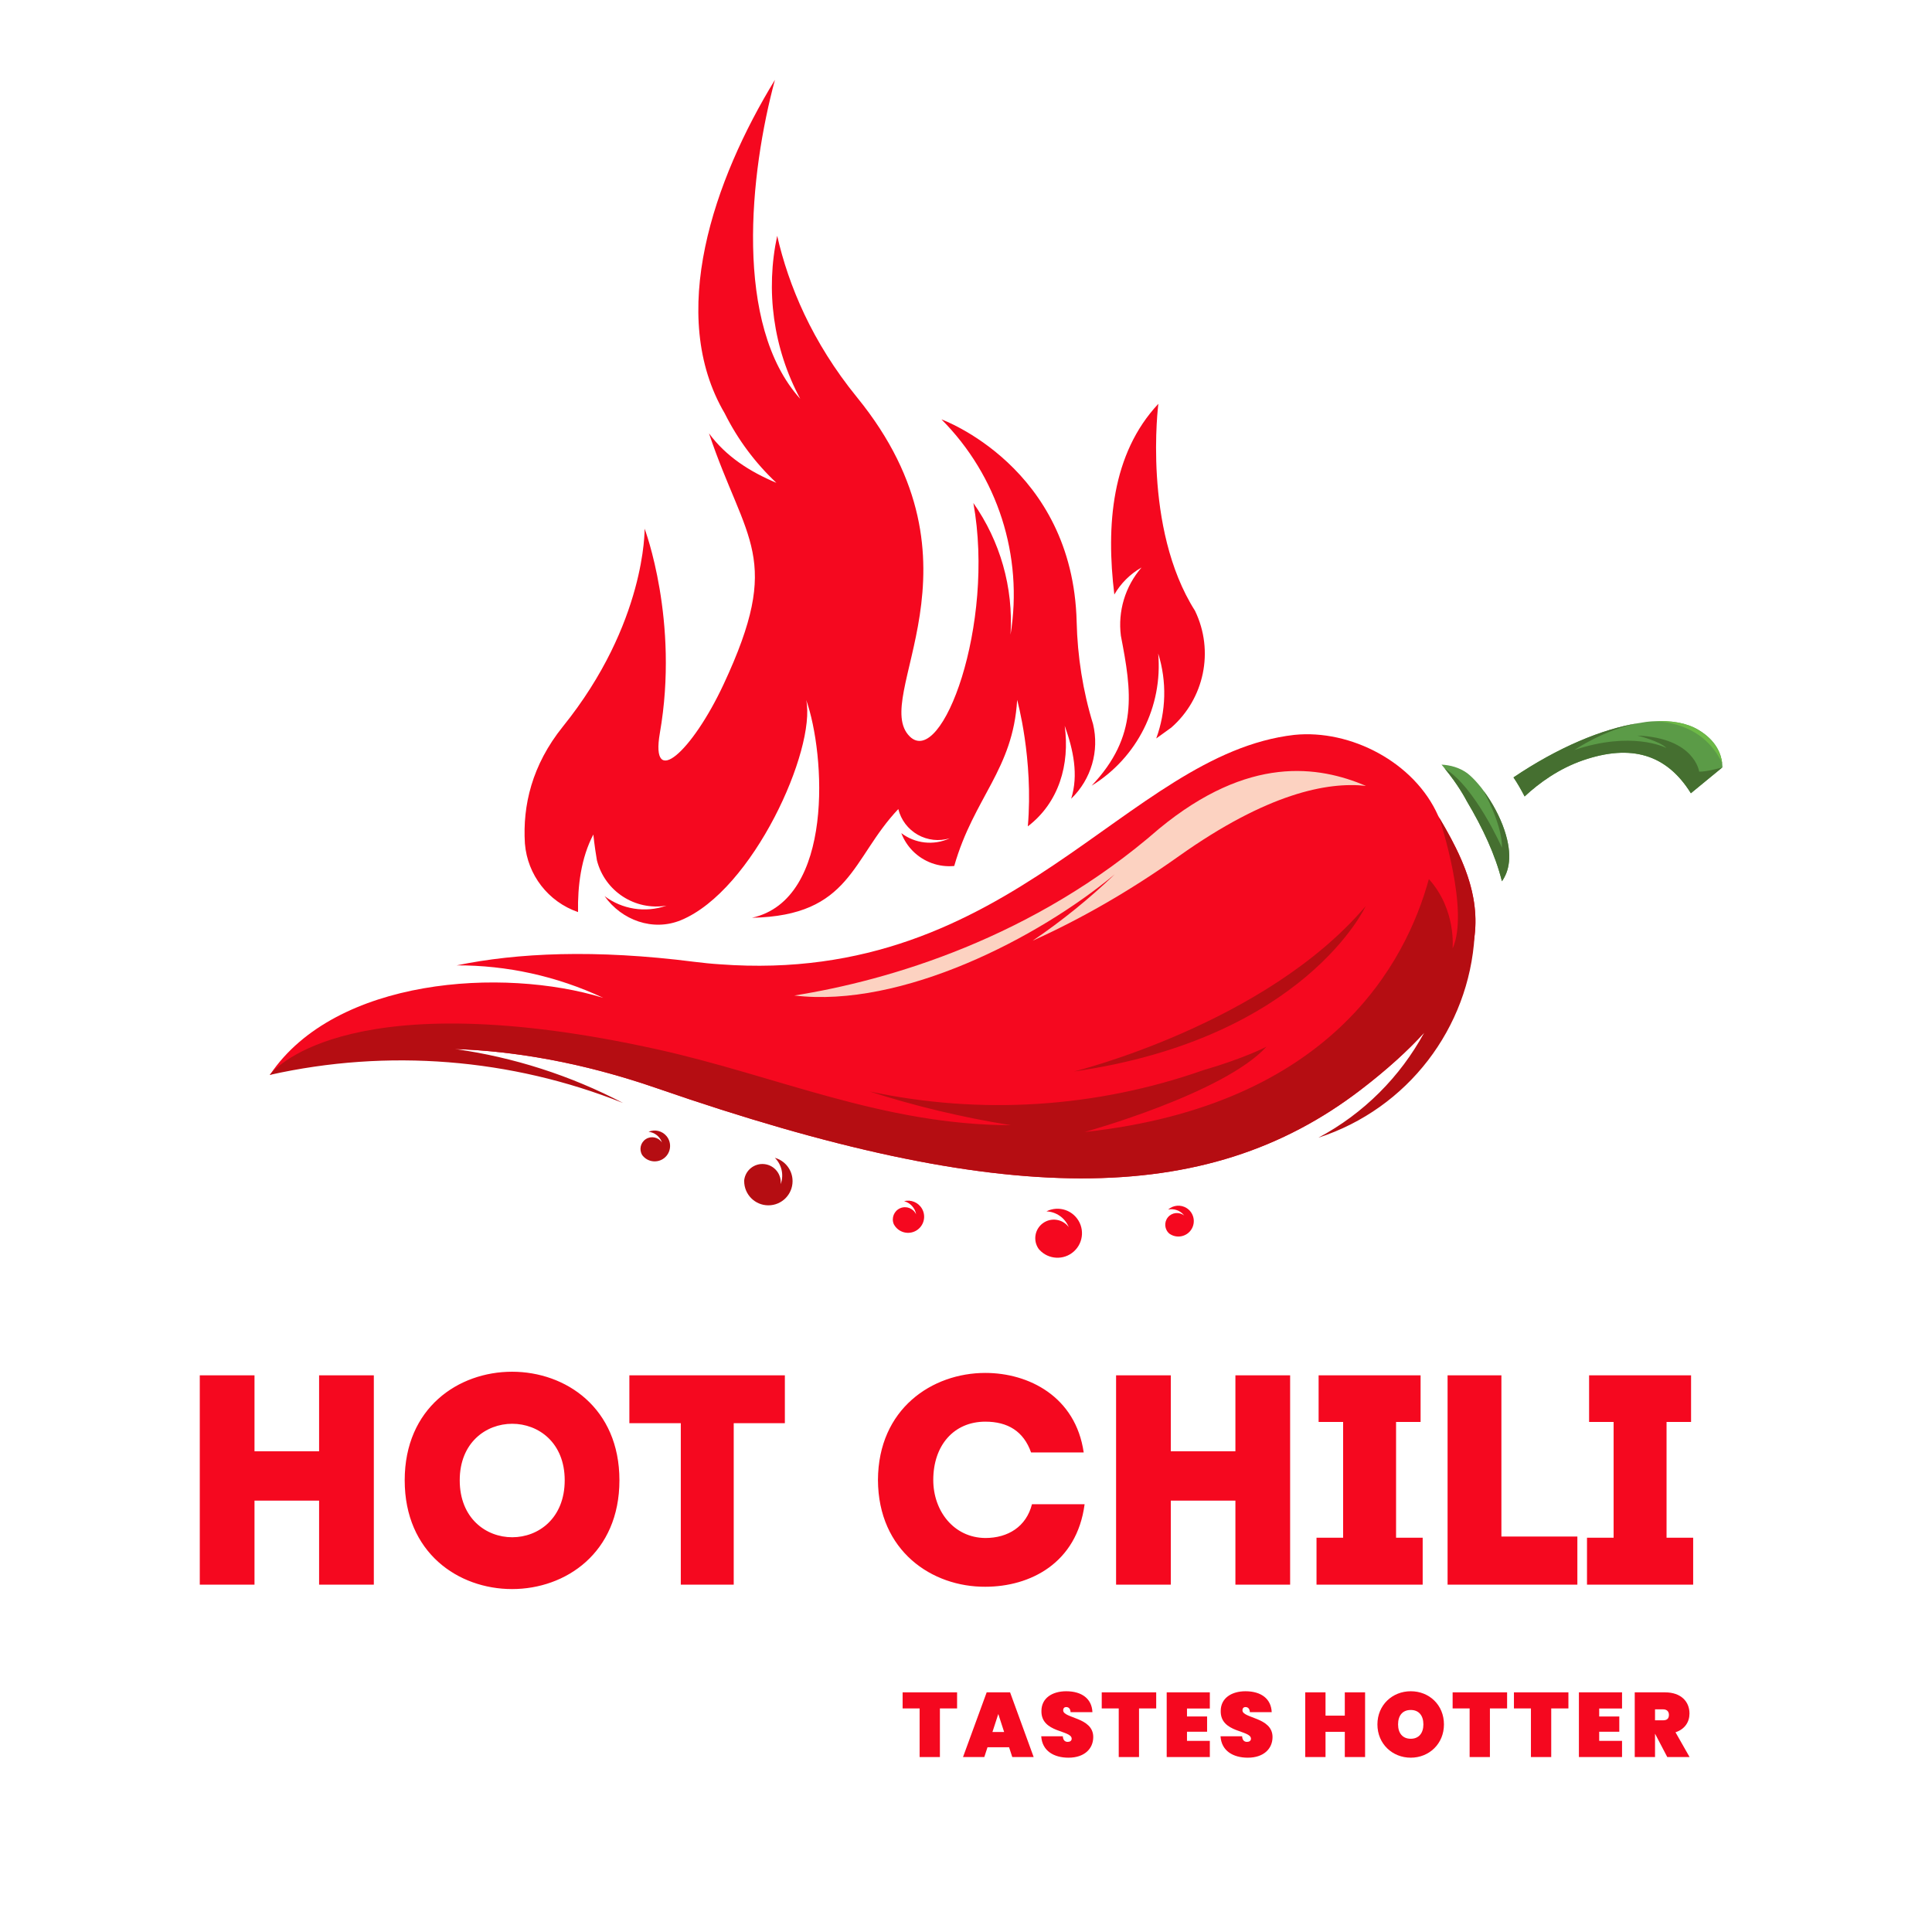 <?xml version="1.0" encoding="utf-8"?>
<!-- Generator: Adobe Illustrator 17.0.0, SVG Export Plug-In . SVG Version: 6.00 Build 0)  -->
<!DOCTYPE svg PUBLIC "-//W3C//DTD SVG 1.1//EN" "http://www.w3.org/Graphics/SVG/1.1/DTD/svg11.dtd">
<svg version="1.1" id="Layer_1" xmlns="http://www.w3.org/2000/svg" xmlns:xlink="http://www.w3.org/1999/xlink" x="0px" y="0px"
	 width="500px" height="500px" viewBox="0 0 500 500" enable-background="new 0 0 500 500" xml:space="preserve">
<path fill-rule="evenodd" clip-rule="evenodd" fill="#F5081F" d="M282.513,203.339c11.816-7.251,18.43-20.535,17.228-34.213v-0.002
	c2.274,7.253,2.046,14.98-0.51,21.988c1.318-0.957,2.615-1.896,3.892-2.81c8.475-7.412,11.21-19.767,6.134-30.248
	c-13.626-21.475-9.475-53.549-9.475-53.549c-12.114,12.933-13.572,31.474-11.394,49.356c1.657-2.86,4.063-5.293,7.046-6.996
	c-4.255,4.898-6.163,11.347-5.35,17.687C292.876,178.984,294.689,190.475,282.513,203.339 M266,213.864
	c1.502-17.461-2.763-32.729-2.763-32.729c-1.064,18.084-11.208,25.228-16.282,42.979c-3.989,0.387-7.941-1.05-10.752-3.906
	c-1.306-1.331-2.301-2.899-2.945-4.598c3.54,2.691,8.364,3.291,12.538,1.337c-2.768,0.842-5.762,0.512-8.281-0.917
	c-2.517-1.429-4.338-3.831-5.034-6.642c-12.129,12.79-12.197,27.615-37.868,28.13c21.332-4.714,19-42.37,14.034-56.353
	c2.601,12.783-13.767,49.272-32.403,56.973c-7.274,3.004-15.383,0.003-19.777-6.221c4.501,3.382,10.499,4.418,16.029,2.46
	c-8.145,1.376-15.981-3.729-18.014-11.732c-0.68-3.994-0.921-6.674-0.921-6.674c-3.186,6.04-4.086,13.323-3.963,20.074
	c-7.722-2.657-13.09-9.634-13.746-17.701l-0.01-0.132v-0.023c-0.583-9.669,1.773-20.143,9.844-30.169
	c21.563-26.759,21.141-51.196,21.141-51.196s9.014,23.798,3.953,52.845c-2.566,14.701,8.334,4.881,16.478-12.545
	c15.445-33.06,5.772-36.633-3.773-64.98c4.374,5.961,10.53,9.911,17.448,12.813c-5.439-5.109-9.967-11.163-13.337-17.904
	l0.008,0.005c-15.11-25.588-2.834-60.575,12.954-86.398c-6.527,24.082-10.719,63.482,6.55,82.564
	c-7.025-13.087-9.004-28.057-5.97-42.193c2.942,12.839,8.983,27.448,20.671,41.812c35.442,43.513,3.264,77.589,13.648,87.765
	c8.32,8.153,22.135-28.992,16.456-60.422c6.896,9.816,10.379,21.8,9.615,34.067c3.33-20.361-3.315-41.085-17.87-55.712
	c0,0,33.998,12.239,34.982,52.382c0.207,8.9,1.616,17.952,4.247,26.471c1.655,6.932-0.451,14.294-5.666,19.311
	c1.945-6.176,0.554-12.661-1.668-18.867C276.896,197.898,274.056,207.69,266,213.864z"/>
<path fill="#5B9B47" d="M445.776,198.591c0,0-0.026,0-0.057,0.03l-8.121,6.671c-6.251-10.065-15.415-12.833-27.954-8.514
	c-6.199,2.161-11.233,5.772-15.071,9.342c-0.878-1.679-1.81-3.357-2.884-4.927c11.487-7.745,22.99-12.576,32.426-14.052
	c0.609-0.119,1.243-0.212,1.854-0.303c0.085-0.002,0.194-0.03,0.272-0.03c0.477-0.063,0.976-0.096,1.443-0.128
	c0,0,0.057-0.003,0.166-0.003c4.687-0.283,8.659,0.413,11.673,2.205c4.617,2.742,5.902,6.223,6.181,8.656
	C445.74,197.923,445.771,198.258,445.776,198.591"/>
<path fill="#5B9B47" d="M388.698,228.07c-1.719-6.855-4.91-13.691-9.076-20.708c-0.484-0.908-2.328-4.348-5.707-8.438
	c-0.259-0.333-0.536-0.689-0.849-1.041c2.307,0.133,4.64,0.746,6.686,2.24c0.779,0.602,1.818,1.586,2.833,2.799
	c0.456,0.515,0.904,1.095,1.326,1.67c0,0,0,0.029,0.028,0.055c2.287,3.076,4.249,6.742,5.404,10.188
	C391.557,221.462,390.498,225.528,388.698,228.07"/>
<path fill="#F5081F" d="M352.07,282.104c-39.982,30.595-92.661,30.488-181.777-0.371c-23.089-8.025-43.196-10.543-59.801-10.331
	c-17.851,0.229-31.646,3.623-40.668,6.786c0,0,0.026-0.054,0.109-0.141c16.92-25,60.223-27.783,86.157-19.813
	c-11.965-5.621-24.913-8.431-37.881-8.4c15.607-3.218,35.716-4.199,61.535-0.909c2.196,0.276,4.384,0.5,6.55,0.635
	c75.889,5.662,104.952-54.36,148.665-59.372c14.54-1.479,31.121,7.07,37.248,20.961l0.202,0.359
	C384.283,231.427,391.64,251.795,352.07,282.104"/>
<path fill="#B50D12" d="M368.578,267.256c-6.197,11.406-15.641,20.917-27.379,27.178c23.171-7.515,38.978-28.429,40.412-52.175
	c0.36-2.923,0.29-5.76-0.109-8.535v-0.096l-0.005,0.008c-1.126-7.712-4.803-14.924-9.063-22.077
	c0.435,1.323,7.911,24.214,3.486,33.948c0,0,1.064-10.024-6.132-18.002c-5.935,21.675-25.403,58.55-89.082,65.461
	c0,0,35.916-9.911,47.069-22.084c0,0-5.578,2.953-16.368,6.086l0,0c-27.734,9.74-57.609,11.645-86.359,5.501
	c11.693,3.777,23.887,6.689,36.578,8.737c-33.271-0.078-60.574-12.797-91.695-19.669c-78.527-17.347-98.365,4.51-99.999,6.507
	c-0.083,0.087-0.109,0.141-0.109,0.141c30.514-6.835,62.384-4.301,91.433,7.273c-13.644-7.143-28.366-11.848-43.49-13.976
	c15.09,0.53,32.71,3.361,52.526,10.248c89.117,30.859,141.795,30.967,181.777,0.371
	C358.901,276.876,364.323,271.941,368.578,267.256 M277.958,277.299c0,0,49.525-12.184,75.474-42.78
	C353.432,234.519,337.695,268.684,277.958,277.299z"/>
<path fill="#5B9B47" d="M425.969,186.837c-0.601,0.07-1.235,0.194-1.854,0.293C424.729,187.016,425.343,186.915,425.969,186.837"/>
<path fill="#456F30" d="M445.719,198.621l-8.121,6.671c-6.251-10.065-15.415-12.833-27.954-8.514
	c-6.199,2.161-11.233,5.772-15.071,9.342c-0.878-1.679-1.81-3.357-2.884-4.927c11.479-7.745,22.995-12.586,32.426-14.062
	c-8.908,1.668-16.659,6.959-16.659,6.959c14.662-4.902,23.171-0.826,23.832-0.5c-1.792-1.835-7.546-3.228-7.546-3.228
	c14.861,0.614,16.003,9.333,16.003,9.333C441.442,199.782,445.282,198.735,445.719,198.621"/>
<path fill="#456F30" d="M388.698,228.07c-1.719-6.855-4.91-13.691-9.076-20.708c-0.484-0.908-2.328-4.348-5.707-8.438
	c7.839,4.676,14.794,20.476,14.794,20.476c0.106-5.999-4.596-14.315-4.77-14.754c2.287,3.076,4.249,6.742,5.404,10.188
	C391.557,221.462,390.498,225.528,388.698,228.07"/>
<path fill="#6DB946" d="M445.704,197.537c-5.109-10.886-16.521-10.849-17.855-10.86c4.687-0.283,8.659,0.413,11.673,2.205
	C444.14,191.624,445.424,195.104,445.704,197.537"/>
<path fill="#FCD2C1" d="M353.517,203.384c-9.977-1.111-25.577,1.958-48.426,18.189c-12.872,9.136-25.522,16.324-37.828,21.877
	c7.533-5.114,14.638-10.856,21.234-17.185c-19.789,16.478-55.115,34.694-82.926,31.371l-0.01-0.003
	c24.282-3.839,61.926-14.813,94.439-43.189C323.178,195.359,341.24,198.179,353.517,203.384"/>
<path fill-rule="evenodd" clip-rule="evenodd" fill="#B50D12" d="M192.602,305.39l-0.008,0.29c0,3.456,2.803,6.259,6.259,6.259
	c3.46,0,6.261-2.803,6.261-6.259c0-2.881-1.939-5.301-4.582-6.036c1.747,1.738,2.401,4.391,1.499,6.818
	c0.26-2.582-1.607-4.895-4.185-5.189C195.267,300.98,192.929,302.812,192.602,305.39"/>
<path fill-rule="evenodd" clip-rule="evenodd" fill="#F5081F" d="M231.303,316.8l0.093,0.167c1.146,1.992,3.687,2.681,5.683,1.534
	c1.993-1.145,2.679-3.689,1.534-5.683c-0.954-1.66-2.874-2.414-4.64-1.959c1.582,0.421,2.838,1.734,3.124,3.433
	c-0.707-1.575-2.551-2.292-4.133-1.607C231.38,313.374,230.642,315.2,231.303,316.8"/>
<path fill-rule="evenodd" clip-rule="evenodd" fill="#F5081F" d="M268.799,323.207l0.192,0.223c2.354,2.588,6.365,2.777,8.952,0.418
	c2.589-2.359,2.784-6.365,0.419-8.955c-1.963-2.153-5.063-2.645-7.541-1.392c2.489,0.109,4.788,1.648,5.767,4.08
	c-1.564-2.112-4.537-2.569-6.668-1.033C267.786,318.089,267.289,321.055,268.799,323.207"/>
<path fill-rule="evenodd" clip-rule="evenodd" fill="#F5081F" d="M302.638,319.27l0.155,0.104c1.857,1.197,4.325,0.665,5.521-1.186
	c1.196-1.851,0.666-4.322-1.183-5.519c-1.543-0.996-3.514-0.796-4.822,0.368c1.533-0.334,3.18,0.232,4.172,1.554
	c-1.292-1.031-3.18-0.835-4.229,0.447C301.204,316.316,301.372,318.204,302.638,319.27"/>
<path fill-rule="evenodd" clip-rule="evenodd" fill="#B50D12" d="M166.202,298.927l0.111,0.146c1.385,1.719,3.896,1.99,5.614,0.61
	c1.719-1.384,1.991-3.897,0.607-5.615c-1.154-1.428-3.083-1.857-4.688-1.163c1.562,0.163,2.946,1.217,3.47,2.785
	c-0.905-1.388-2.755-1.791-4.156-0.905C165.766,295.672,165.335,297.517,166.202,298.927"/>
<path fill-rule="evenodd" clip-rule="evenodd" fill="#F5081F" d="M431.303,397.957v-29.953h6.344c0-4.642,0-7.507,0-12.075
	c-8.823,0-17.573,0-26.39,0c0,4.568,0,7.433,0,12.075h6.344v29.953h-6.888c0,4.565,0,7.429,0,12.153c9.213,0,18.266,0,27.477,0
	c0-4.723,0-7.587,0-12.153H431.303z M388.561,355.93c-4.723,0-9.283,0-13.929,0v54.18c10.987,0,22.443,0,33.589,0
	c0-4.645,0-7.816,0-12.461h-19.659C388.561,374.583,388.561,383.948,388.561,355.93z M361.301,397.957v-29.953h6.347
	c0-4.642,0-7.507,0-12.075c-8.825,0-17.573,0-26.392,0c0,4.568,0,7.433,0,12.075h6.344v29.953h-6.886c0,4.565,0,7.429,0,12.153
	c9.206,0,18.261,0,27.475,0c0-4.723,0-7.587,0-12.153H361.301z M333.884,355.93c-4.726,0-9.444,0-14.162,0v19.66h-16.72v-19.66
	c-4.721,0-9.522,0-14.16,0v54.18c4.638,0,9.439,0,14.16,0v-21.751h16.72v21.751c4.718,0,9.436,0,14.162,0V355.93z M227.214,383.018
	c0.076,18.422,14.009,27.709,27.785,27.631c11.534,0,23.684-6.035,25.696-21.361c-4.721,0-8.975,0-13.621,0
	c-1.473,5.803-6.197,8.746-12.075,8.746c-8.205-0.078-13.47-7.042-13.47-15.017c0-8.976,5.342-15.092,13.47-15.092
	c5.803,0,9.905,2.478,11.842,7.972c4.721,0,8.9,0,13.621,0c-2.09-14.472-14.242-20.585-25.463-20.585
	C241.223,355.313,227.29,364.599,227.214,383.018z M176.19,368.315v41.795c4.568,0,9.132,0,13.698,0v-41.795h13.234
	c0-4.18,0-8.282,0-12.386H162.88c0,4.103,0,8.206,0,12.386H176.19z M118.978,383.096c0-19.5,27.167-19.5,27.167,0
	C146.144,402.756,118.978,402.756,118.978,383.096z M160.307,383.096c0-37.458-55.571-37.458-55.571,0
	C104.736,420.634,160.307,420.634,160.307,383.096z M96.747,355.93c-4.722,0-9.444,0-14.165,0v19.66H65.864v-19.66
	c-4.722,0-9.519,0-14.161,0v54.18c4.642,0,9.439,0,14.161,0v-21.751h16.718v21.751c4.72,0,9.443,0,14.165,0V355.93z"/>
<g>
	<path fill="#F5081F" d="M233.596,437.977h14.096v4.163h-4.446v12.582h-5.25V442.14h-4.399V437.977z"/>
	<path fill="#F5081F" d="M261.148,452.191h-5.582l-0.828,2.53h-5.51l6.125-16.745h6.055l6.103,16.745h-5.535L261.148,452.191z
		 M258.357,443.582l-1.514,4.659h3.027L258.357,443.582z"/>
	<path fill="#F5081F" d="M276.544,454.888c-3.832,0-6.836-1.774-7.072-5.535h5.582c0.095,1.23,0.757,1.443,1.277,1.443
		c0.52,0,1.017-0.237,1.017-0.828c-0.023-2.271-7.923-1.442-7.828-7.166c0-3.358,2.838-5.108,6.409-5.108
		c4.044,0,6.646,1.938,6.788,5.416h-5.653c-0.047-1.018-0.591-1.325-1.158-1.325c-0.426,0-0.757,0.284-0.757,0.852
		c0,2.105,7.781,1.75,7.781,6.906C282.93,452.617,280.588,454.888,276.544,454.888z"/>
	<path fill="#F5081F" d="M285.127,437.977h14.097v4.163h-4.447v12.582h-5.25V442.14h-4.399V437.977z"/>
	<path fill="#F5081F" d="M313.104,442.163h-5.913v2.058h5.204v3.949h-5.204v2.365h5.913v4.187h-11.163v-16.745h11.163V442.163z"/>
	<path fill="#F5081F" d="M322.942,454.888c-3.832,0-6.836-1.774-7.072-5.535h5.582c0.095,1.23,0.757,1.443,1.277,1.443
		c0.52,0,1.017-0.237,1.017-0.828c-0.023-2.271-7.923-1.442-7.828-7.166c0-3.358,2.838-5.108,6.409-5.108
		c4.044,0,6.646,1.938,6.788,5.416h-5.653c-0.047-1.018-0.591-1.325-1.158-1.325c-0.426,0-0.757,0.284-0.757,0.852
		c0,2.105,7.781,1.75,7.781,6.906C329.328,452.617,326.986,454.888,322.942,454.888z"/>
	<path fill="#F5081F" d="M348.034,448.194h-4.991v6.527h-5.25v-16.745h5.25v6.031h4.991v-6.031h5.25v16.745h-5.25V448.194z"/>
	<path fill="#F5081F" d="M365.107,454.888c-4.754,0-8.632-3.571-8.632-8.609s3.878-8.585,8.632-8.585
		c4.778,0,8.586,3.547,8.586,8.585S369.838,454.888,365.107,454.888z M365.107,449.991c2.105,0,3.265-1.49,3.265-3.713
		c0-2.271-1.159-3.737-3.265-3.737c-2.152,0-3.287,1.467-3.287,3.737C361.82,448.501,362.955,449.991,365.107,449.991z"/>
	<path fill="#F5081F" d="M375.938,437.977h14.097v4.163h-4.447v12.582h-5.25V442.14h-4.399V437.977z"/>
	<path fill="#F5081F" d="M391.806,437.977h14.097v4.163h-4.447v12.582h-5.25V442.14h-4.399V437.977z"/>
	<path fill="#F5081F" d="M419.783,442.163h-5.912v2.058h5.203v3.949h-5.203v2.365h5.912v4.187H408.62v-16.745h11.163V442.163z"/>
	<path fill="#F5081F" d="M430.875,437.977c4.21,0,6.362,2.412,6.362,5.487c0,2.199-1.229,4.067-3.618,4.849l3.642,6.409h-5.771
		l-3.146-6.008h-0.024v6.008h-5.25v-16.745H430.875z M430.402,442.376h-2.082v2.838h2.082c0.993,0,1.514-0.426,1.514-1.419
		C431.916,442.943,431.396,442.376,430.402,442.376z"/>
</g>
<g>
</g>
<g>
</g>
<g>
</g>
<g>
</g>
<g>
</g>
<g>
</g>
<g>
</g>
<g>
</g>
<g>
</g>
<g>
</g>
<g>
</g>
<g>
</g>
<g>
</g>
<g>
</g>
<g>
</g>
</svg>
